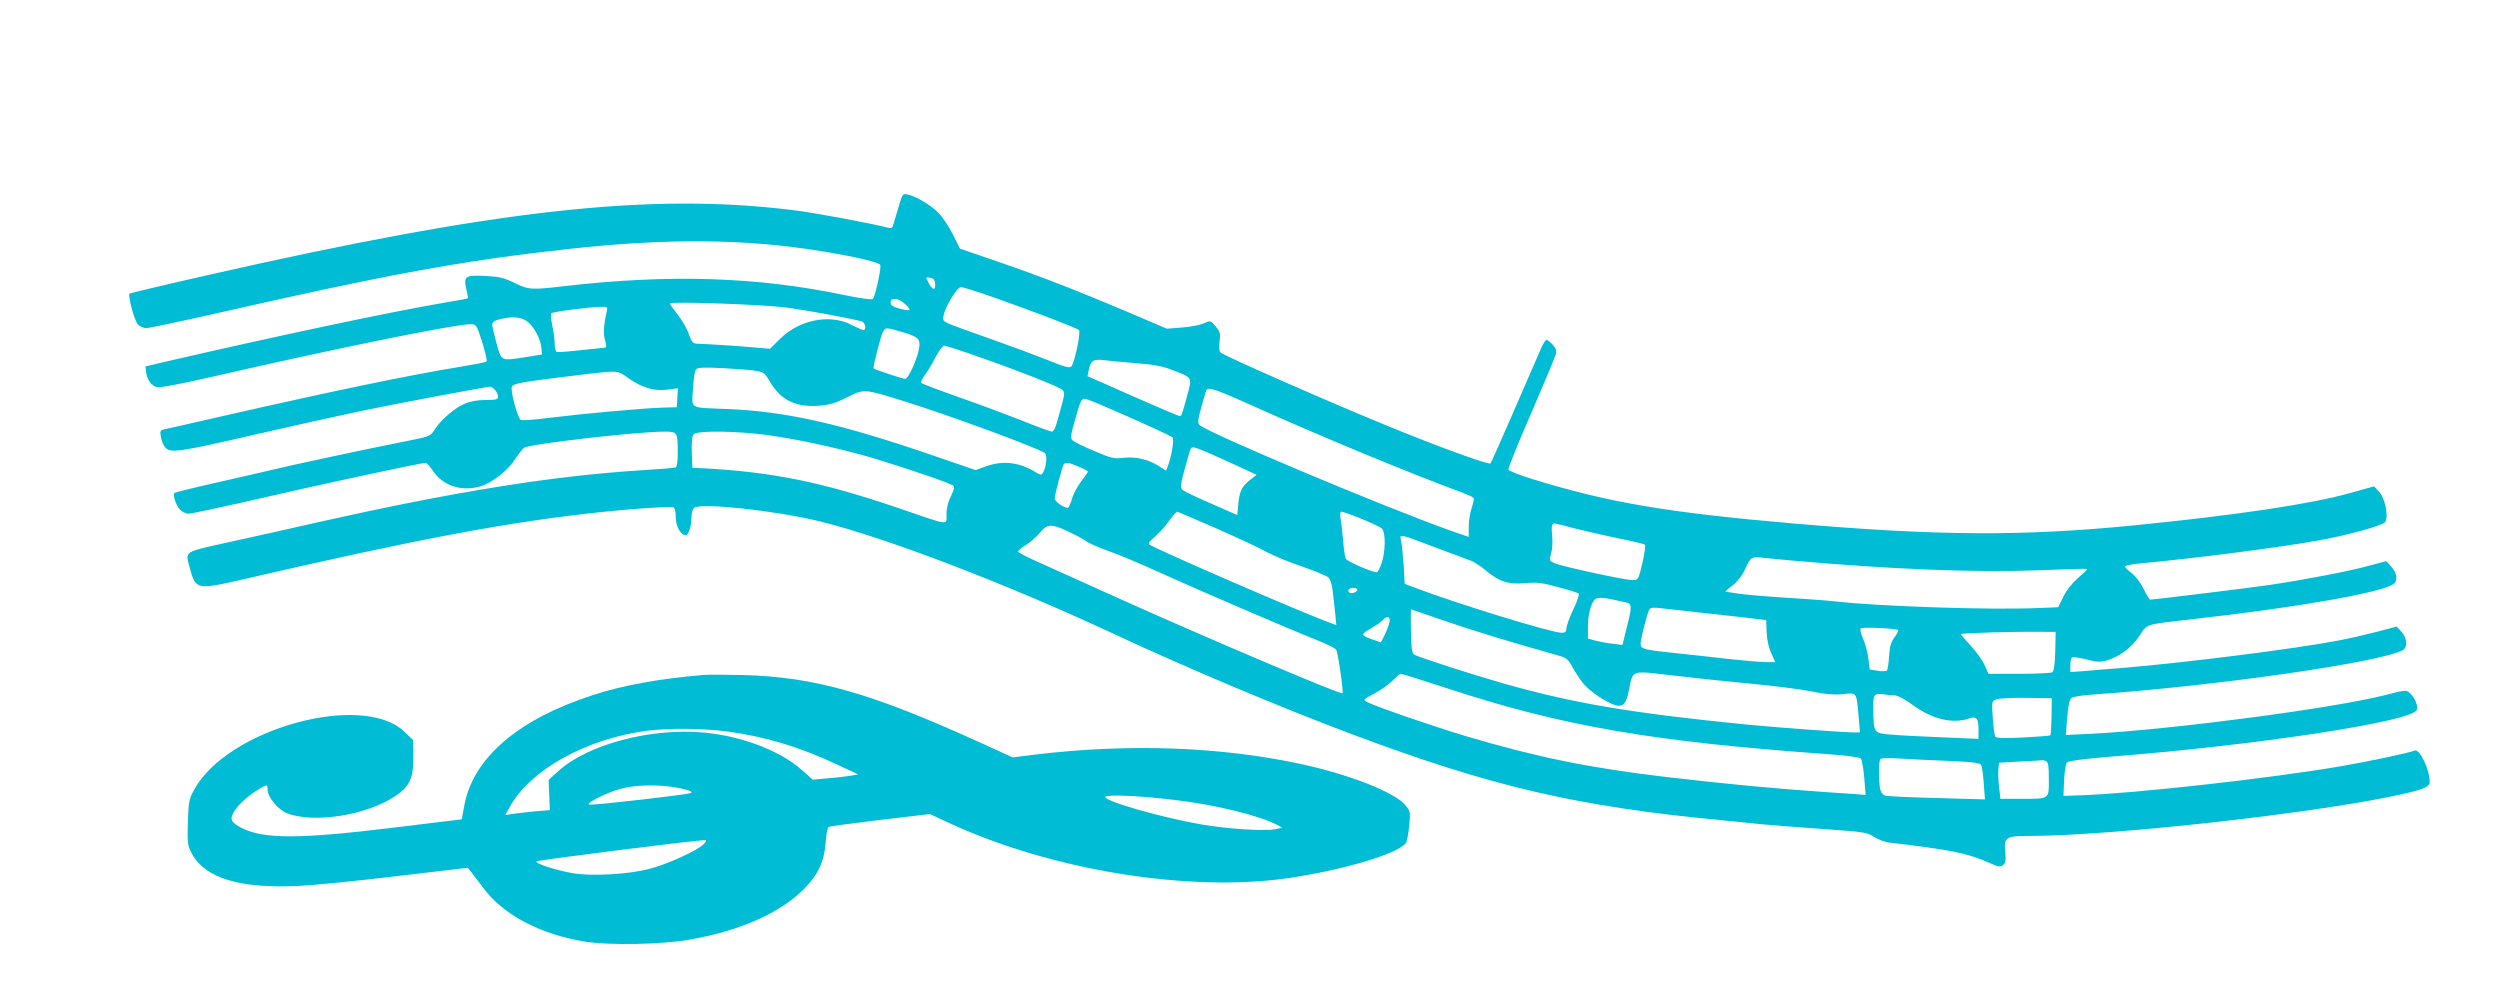 <?xml version="1.0" standalone="no"?>
<!DOCTYPE svg PUBLIC "-//W3C//DTD SVG 20010904//EN"
 "http://www.w3.org/TR/2001/REC-SVG-20010904/DTD/svg10.dtd">
<svg version="1.0" xmlns="http://www.w3.org/2000/svg"
 width="1280pt" height="512pt" viewBox="0 0 1280 512"
 preserveAspectRatio="xMidYMid meet">
<g transform="translate(0,512) scale(0.1,-0.1)"
fill="#00bcd4" stroke="none">
<path d="M4600 4058 c-12 -40 -24 -81 -27 -91 -3 -14 -11 -17 -26 -13 -73 20
-382 78 -486 90 -730 91 -1522 3 -2999 -333 -217 -49 -396 -92 -399 -94 -9
-10 25 -139 43 -158 9 -10 29 -19 43 -19 15 0 193 38 396 84 849 193 1223 261
1755 320 509 57 918 54 1305 -10 183 -30 297 -57 302 -71 6 -14 -24 -153 -37
-173 -4 -6 -59 1 -146 19 -445 94 -899 108 -1434 46 -171 -20 -184 -19 -257
17 -53 26 -80 32 -146 35 -105 5 -114 -1 -100 -64 6 -26 10 -49 9 -50 -1 -2
-56 -12 -122 -23 -286 -49 -860 -171 -1414 -299 l-115 -27 3 -29 c5 -41 29
-72 59 -78 14 -2 132 20 262 50 658 151 1259 273 1342 273 27 0 30 -4 58 -92
16 -51 26 -96 22 -99 -3 -4 -67 -16 -141 -28 -260 -43 -624 -118 -1230 -256
-135 -31 -258 -59 -274 -62 -26 -5 -28 -9 -22 -41 3 -19 13 -43 23 -54 26 -29
73 -22 458 67 182 42 427 96 545 121 198 41 640 124 660 124 15 0 40 -31 40
-50 0 -15 -9 -18 -64 -18 -42 0 -80 -7 -109 -20 -52 -23 -121 -83 -152 -132
-22 -35 -24 -35 -166 -63 -144 -28 -552 -115 -664 -142 -33 -8 -158 -37 -278
-64 -121 -27 -221 -52 -224 -55 -10 -9 8 -63 28 -85 11 -11 31 -21 44 -21 14
0 141 27 283 59 389 90 904 201 932 201 5 0 23 -20 39 -44 51 -74 145 -104
241 -76 56 16 137 78 174 134 19 29 41 57 48 63 23 19 578 83 719 83 68 0 69
-2 69 -106 0 -51 -4 -76 -12 -78 -7 -2 -94 -9 -192 -15 -445 -29 -941 -109
-1621 -261 -149 -34 -363 -82 -478 -107 -230 -51 -218 -44 -196 -128 29 -113
38 -115 253 -66 915 212 1385 300 1861 350 159 17 347 29 362 24 8 -3 13 -22
13 -52 0 -46 25 -91 51 -91 14 0 29 46 29 89 0 22 6 44 15 51 33 27 416 -14
645 -70 336 -83 943 -315 1495 -572 378 -177 878 -387 1237 -521 707 -265
1147 -367 1878 -436 58 -6 151 -15 208 -21 57 -5 202 -17 322 -25 203 -14 223
-17 255 -40 20 -13 55 -26 78 -29 316 -37 402 -55 508 -102 50 -23 61 -25 75
-13 13 10 15 25 11 66 -8 76 2 83 121 83 430 0 1499 120 1916 215 109 25 136
37 136 61 0 65 -53 175 -78 161 -14 -9 -239 -57 -382 -81 -355 -61 -1061 -140
-1330 -148 l-85 -3 3 80 c2 44 9 85 15 92 8 7 89 18 212 28 759 59 1556 181
1579 240 7 20 -8 59 -33 84 -20 20 -20 20 -134 -9 -270 -68 -1093 -176 -1500
-197 l-130 -6 7 89 c5 60 12 93 22 100 8 7 58 15 112 18 626 44 1467 164 1584
227 26 14 23 63 -7 95 l-24 26 -98 -26 c-54 -14 -145 -35 -203 -46 -218 -42
-789 -114 -1105 -140 -71 -5 -160 -13 -197 -16 l-68 -5 0 35 c0 19 4 37 9 40
5 3 38 -1 73 -10 50 -13 71 -15 103 -6 66 19 128 65 168 125 43 65 22 58 282
88 529 59 970 137 1021 180 22 18 17 54 -12 87 l-26 29 -87 -23 c-91 -26 -334
-73 -511 -99 -87 -13 -591 -75 -611 -75 -4 0 -19 24 -33 54 -15 30 -42 66 -61
81 -19 14 -35 30 -35 34 0 5 33 12 73 16 273 25 697 79 907 116 145 25 336 77
351 95 20 24 2 121 -29 155 l-27 29 -121 -34 c-197 -56 -585 -114 -1109 -166
-567 -56 -1002 -54 -1745 10 -647 56 -945 107 -1334 227 -65 20 -120 42 -123
48 -2 7 50 137 117 290 66 153 123 289 126 302 5 17 0 31 -17 49 -12 13 -26
24 -31 24 -5 0 -17 -19 -27 -42 -10 -24 -71 -164 -136 -313 -64 -148 -120
-274 -124 -278 -8 -8 -271 87 -521 190 -297 121 -831 356 -859 377 -9 7 -11
23 -7 57 6 41 3 51 -20 78 -25 31 -26 31 -62 15 -20 -9 -71 -18 -112 -21 l-76
-6 -189 81 c-270 114 -451 185 -675 262 l-195 67 -36 72 c-20 40 -53 90 -74
111 -39 40 -111 83 -157 94 -26 6 -28 4 -48 -66z m188 -390 c4 -37 -14 -35
-33 3 -16 30 -16 31 7 27 17 -2 24 -11 26 -30z m304 -72 c214 -76 421 -155
432 -166 11 -11 -21 -163 -38 -185 -9 -11 -30 -6 -121 31 -60 24 -186 71 -280
104 -273 97 -255 89 -255 115 0 38 68 155 90 155 10 0 87 -24 172 -54z m-459
-32 c16 -14 26 -28 23 -31 -3 -3 -26 0 -51 7 -33 9 -45 18 -45 31 0 28 40 24
73 -7z m-603 -19 c103 -14 338 -57 383 -71 17 -5 25 -44 8 -44 -5 0 -33 12
-62 27 -110 57 -267 26 -365 -72 l-52 -51 -78 7 c-92 8 -246 18 -289 19 -27 0
-32 5 -48 49 -9 27 -35 72 -57 100 -22 28 -40 53 -40 57 0 12 481 -5 600 -21z
m-924 -22 c-15 -64 -18 -111 -8 -146 8 -27 7 -37 -1 -37 -7 -1 -62 -7 -124
-13 -61 -7 -116 -11 -122 -9 -6 2 -11 20 -11 40 0 20 -5 62 -12 94 -7 31 -9
61 -5 64 7 8 187 31 251 33 37 1 38 0 32 -26z m-398 -56 c32 -29 61 -88 64
-129 l3 -33 -75 -12 c-139 -22 -132 -25 -158 70 -12 45 -22 87 -22 94 0 17 18
26 65 34 56 10 95 2 123 -24z m1912 -47 c82 -24 95 -37 85 -87 -9 -53 -55
-153 -70 -153 -12 0 -156 47 -162 54 -5 5 36 165 48 188 12 23 17 22 99 -2z
m382 -124 c210 -73 420 -156 437 -172 13 -11 12 -21 -1 -71 -9 -32 -21 -77
-28 -100 -6 -24 -17 -43 -24 -43 -7 0 -76 25 -152 56 -77 30 -222 85 -324 120
-102 36 -188 69 -193 73 -4 4 5 23 19 42 14 18 39 60 55 92 16 31 36 57 44 57
7 0 83 -24 167 -54z m820 -36 c87 -6 134 -16 185 -36 98 -38 97 -36 73 -124
-30 -109 -30 -110 -41 -110 -5 0 -113 46 -240 102 l-231 102 6 30 c10 50 24
59 80 52 28 -4 104 -10 168 -16z m-1948 -39 c35 -6 44 -13 70 -58 55 -93 133
-130 252 -120 50 4 85 14 140 42 88 45 87 45 292 -19 231 -72 674 -235 721
-265 14 -9 9 -73 -9 -101 -8 -13 -12 -13 -32 -1 -85 54 -170 65 -258 34 l-55
-20 -215 74 c-477 164 -756 227 -1060 239 -195 8 -178 -2 -172 101 2 49 9 94
15 101 9 11 38 12 141 7 72 -4 149 -10 170 -14z m-658 -36 c70 -50 133 -69
200 -60 l55 7 -3 -49 -3 -48 -75 -2 c-110 -4 -414 -32 -575 -52 -84 -11 -144
-15 -150 -10 -18 17 -53 153 -44 170 8 17 62 25 384 64 159 18 156 19 211 -20z
m3169 -130 c364 -164 832 -358 1107 -459 26 -10 50 -21 53 -26 3 -4 -2 -27
-10 -50 -8 -23 -15 -67 -15 -96 l0 -53 -87 30 c-337 119 -1252 504 -1291 543
-11 10 -9 27 9 92 12 43 23 82 26 87 10 16 48 4 208 -68z m-594 -75 c111 -49
207 -94 212 -99 10 -10 -4 -95 -24 -149 l-9 -22 -37 24 c-53 34 -118 49 -181
42 -47 -6 -63 -2 -150 35 -53 22 -103 47 -110 54 -12 10 -10 26 8 91 35 124
37 127 64 120 14 -3 115 -46 227 -96z m-1926 -80 c157 -15 424 -71 617 -129
195 -60 387 -126 400 -139 6 -6 0 -26 -13 -52 -14 -27 -23 -62 -23 -92 -1 -59
26 -63 -250 32 -392 133 -642 184 -1006 203 l-45 2 -3 78 c-2 50 1 84 9 93 14
17 152 19 314 4z m2323 -99 c37 -16 107 -48 157 -71 l89 -41 -32 -25 c-43 -34
-56 -59 -62 -125 l-5 -56 -135 59 c-74 32 -141 64 -147 71 -10 10 -8 32 13
107 14 52 28 98 31 103 7 12 21 8 91 -22z m-664 -71 c25 -10 46 -22 46 -25 0
-2 -16 -26 -35 -51 -20 -26 -41 -66 -47 -90 -7 -24 -16 -44 -21 -44 -21 0 -67
32 -67 48 0 18 38 160 46 174 8 13 29 10 78 -12z m705 -316 c108 -48 223 -101
256 -120 33 -18 114 -52 180 -74 66 -23 127 -48 136 -56 10 -9 19 -38 22 -67
4 -29 9 -80 13 -115 l6 -63 -63 24 c-165 63 -876 372 -894 389 -7 6 3 20 27
39 20 17 53 52 72 80 20 27 39 49 43 49 3 0 94 -39 202 -86z m741 50 c50 -20
98 -43 106 -51 19 -20 18 -117 -2 -176 -9 -26 -20 -47 -24 -47 -25 0 -152 55
-159 69 -5 9 -11 50 -14 91 -4 41 -9 92 -13 113 -4 25 -3 37 5 37 6 0 52 -16
101 -36z m1091 -49 c51 -13 151 -36 223 -51 72 -14 134 -29 138 -33 4 -3 -2
-46 -13 -94 -20 -85 -21 -87 -51 -87 -39 0 -353 68 -395 85 -31 13 -32 14 -21
52 6 21 8 61 5 90 -5 49 -2 63 14 63 4 0 49 -11 100 -25z m-2596 -14 c36 -17
79 -39 95 -51 16 -12 67 -34 112 -50 46 -15 164 -65 263 -110 189 -86 672
-294 812 -349 45 -18 87 -39 94 -47 9 -11 40 -224 32 -224 -27 0 -730 299
-1153 490 -168 76 -350 158 -404 182 -55 24 -101 48 -103 53 -1 6 15 20 36 32
22 13 55 41 73 63 40 48 57 50 143 11z m1895 -88 c80 -30 158 -59 174 -65 15
-6 47 -27 70 -46 70 -60 118 -75 202 -68 62 6 89 3 171 -20 54 -14 102 -29
106 -33 4 -4 -8 -41 -28 -82 -19 -40 -35 -84 -35 -96 0 -17 -6 -23 -23 -23
-52 0 -521 144 -748 229 l-57 22 -5 92 c-4 50 -9 107 -13 126 -8 40 -21 42
186 -36z m1815 -63 c506 -45 938 -62 1258 -50 138 6 252 9 254 7 2 -2 -19 -22
-46 -45 -30 -26 -60 -63 -76 -96 l-27 -55 -96 -4 c-243 -11 -819 8 -1047 34
-44 5 -159 13 -255 19 -96 6 -202 15 -235 20 -33 5 -64 10 -69 10 -6 0 9 14
31 30 25 18 51 50 64 78 33 71 36 73 88 67 25 -3 96 -9 156 -15z m-2225 -149
c0 -12 -29 -23 -41 -15 -5 3 -7 10 -4 15 8 12 45 12 45 0z m1310 -51 c25 -6
55 -12 68 -15 28 -7 28 -22 0 -132 l-21 -85 -51 6 c-28 3 -68 11 -88 16 l-38
11 0 58 c0 57 13 114 33 139 11 14 36 15 97 2z m440 -66 c80 -8 190 -21 244
-27 l99 -12 2 -60 c1 -36 10 -79 23 -107 l21 -48 -47 0 c-26 0 -108 7 -182 15
-74 9 -197 22 -272 30 -175 18 -188 22 -188 49 0 25 34 159 45 176 5 9 23 11
59 6 28 -3 116 -13 196 -22z m-1314 -39 c134 -47 335 -109 585 -179 51 -14 58
-20 83 -67 16 -28 41 -66 57 -84 35 -39 115 -92 158 -105 42 -12 57 5 72 80
20 101 8 97 220 72 101 -12 281 -31 399 -42 118 -11 260 -29 315 -40 71 -15
118 -18 161 -14 72 8 69 12 80 -113 l7 -83 -34 0 c-49 0 -414 27 -544 40 -592
59 -884 108 -1245 210 -164 47 -438 135 -460 149 -11 7 -15 36 -16 120 -1 61
-1 111 1 111 1 0 74 -25 161 -55z m-272 -12 c-4 -16 -15 -45 -25 -65 l-19 -37
-41 14 c-64 23 -64 26 -11 57 27 15 55 35 62 43 22 26 41 18 34 -12z m2605
-39 c3 -3 -6 -19 -19 -37 -18 -24 -25 -48 -28 -97 -2 -36 -7 -69 -11 -73 -4
-4 -26 -5 -48 -1 l-40 6 -7 56 c-4 30 -15 75 -26 100 -11 24 -17 48 -14 54 6
9 183 1 193 -8z m804 -108 c-2 -67 -7 -102 -15 -108 -7 -4 -84 -8 -170 -8
l-157 0 -20 45 c-11 25 -43 69 -70 98 -28 30 -51 57 -51 60 0 6 269 14 425 12
l60 0 -2 -99z m-3111 -191 c585 -192 1045 -272 1943 -336 92 -6 165 -16 172
-22 6 -7 14 -51 18 -100 l7 -87 -63 5 c-35 2 -102 7 -149 10 -260 18 -513 42
-802 76 -394 46 -670 102 -1033 210 -173 52 -460 151 -504 174 -24 12 -23 13
36 44 33 18 75 48 94 67 18 19 37 34 42 34 6 0 113 -34 239 -75z m2287 -35
c16 0 54 -20 95 -50 100 -73 203 -97 286 -69 40 14 50 3 50 -60 l0 -44 -187 8
c-104 4 -222 10 -263 14 -86 7 -87 8 -89 128 -1 78 4 85 53 78 16 -3 40 -5 55
-5z m805 -108 c-1 -51 -4 -95 -6 -97 -2 -2 -65 -7 -139 -11 -96 -5 -138 -3
-143 4 -4 7 -10 50 -13 97 -6 82 -5 85 18 94 13 6 83 9 154 8 l130 -2 -1 -93z
m-522 -228 c129 -6 158 -10 163 -23 3 -8 9 -51 12 -95 l6 -79 -244 7 c-134 3
-254 9 -265 12 -14 4 -24 17 -28 36 -8 43 -8 143 2 152 4 5 50 6 102 2 52 -3
166 -9 252 -12z m492 0 c13 -5 16 -23 16 -94 0 -104 7 -100 -147 -100 l-101 0
-7 63 c-4 34 -5 76 -3 92 l3 30 110 6 c61 3 111 6 112 7 1 1 8 -1 17 -4z"/>
<path d="M3600 1664 c-233 -20 -411 -53 -565 -103 -383 -124 -613 -322 -658
-566 l-13 -70 -345 -42 c-480 -59 -667 -60 -780 -3 -54 28 -63 43 -45 77 18
35 68 83 123 117 52 32 53 32 53 3 0 -37 53 -102 98 -120 137 -55 413 -11 559
89 72 49 91 94 89 202 l-1 83 -46 44 c-215 203 -904 13 -1074 -297 -27 -48
-30 -63 -33 -168 -3 -106 -2 -119 20 -160 68 -126 244 -180 543 -166 77 3 304
26 505 50 l365 43 20 -25 c11 -14 37 -48 58 -76 101 -139 293 -240 522 -277
123 -20 396 -15 535 10 260 45 466 137 588 261 71 72 102 139 109 234 3 42 10
79 15 82 4 3 123 19 264 36 l255 30 97 -45 c521 -242 1229 -357 1738 -283 279
41 556 123 601 178 6 7 14 47 18 89 7 72 6 77 -20 107 -54 64 -274 152 -515
206 -421 93 -895 111 -1385 52 l-110 -14 -160 73 c-566 258 -855 340 -1227
349 -84 2 -173 2 -198 0z m123 -289 c195 -26 371 -79 571 -173 l100 -47 -40
-7 c-21 -3 -74 -10 -116 -13 l-77 -7 -57 51 c-110 97 -305 172 -497 190 -271
26 -594 -59 -746 -195 l-52 -47 3 -77 3 -78 -75 -6 c-41 -4 -93 -10 -114 -13
l-39 -6 24 43 c105 190 394 349 704 389 111 14 284 12 408 -4z m-240 -291 c56
-13 67 -19 52 -25 -21 -8 -471 -60 -515 -59 -36 1 94 67 168 84 79 20 209 19
295 0z m2533 -60 c207 -24 437 -81 524 -128 l25 -14 -39 -8 c-57 -10 -243 2
-376 25 -208 36 -515 125 -489 142 17 12 184 4 355 -17z m-2412 -225 c-30 -33
-191 -106 -284 -129 -107 -27 -293 -37 -386 -21 -88 15 -198 51 -187 61 6 6
771 103 862 109 10 1 9 -5 -5 -20z"/>
</g>
</svg>
